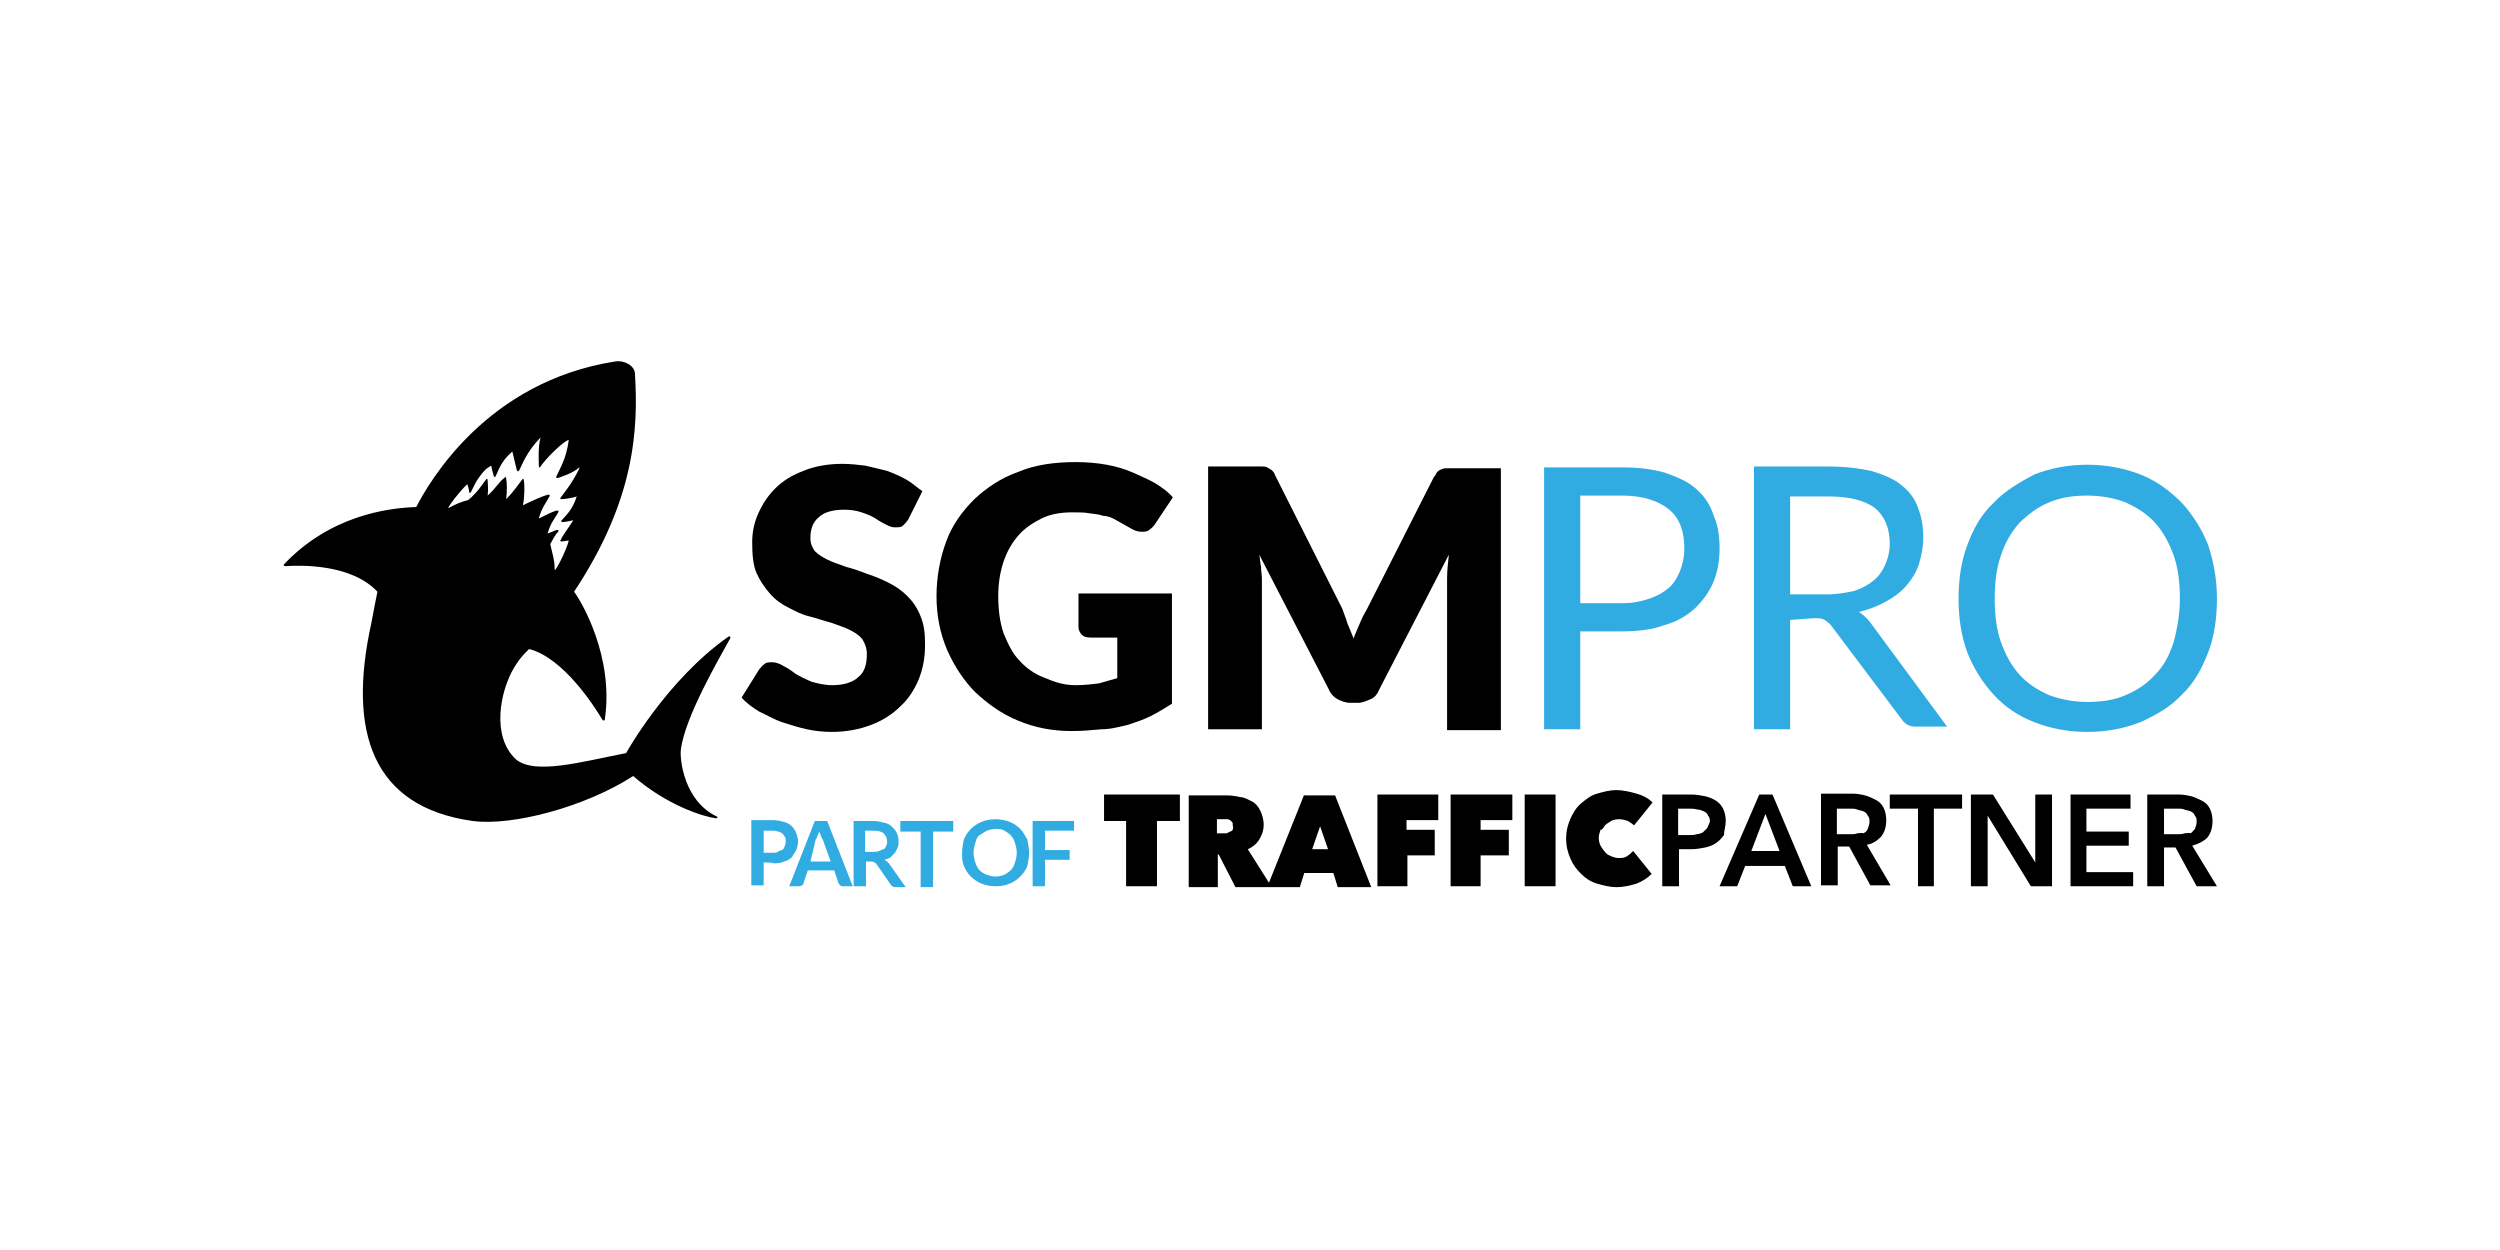 <?xml version="1.0" encoding="utf-8"?>
<!-- Generator: Adobe Illustrator 21.0.2, SVG Export Plug-In . SVG Version: 6.00 Build 0)  -->
<svg version="1.1" id="logo" xmlns="http://www.w3.org/2000/svg" xmlns:xlink="http://www.w3.org/1999/xlink" x="0px" y="0px"
	 viewBox="0 0 283.5 141.7" style="enable-background:new 0 0 283.5 141.7;" xml:space="preserve">
<style type="text/css">
	.st0{fill:#30ACE3;}
</style>
<g>
	<path class="st0" d="M86.6,97.8v2.6h-1.4v-7.4h2.4c0.5,0,0.9,0.1,1.3,0.2c0.4,0.1,0.7,0.3,0.9,0.5c0.2,0.2,0.4,0.5,0.5,0.8
		c0.1,0.3,0.2,0.6,0.2,0.9c0,0.4-0.1,0.7-0.2,1c-0.2,0.3-0.3,0.5-0.5,0.8c-0.2,0.2-0.5,0.4-0.9,0.5c-0.4,0.2-0.8,0.2-1.2,0.2
		C87.7,97.8,86.6,97.8,86.6,97.8z M86.6,96.7h1c0.2,0,0.5,0,0.6-0.1c0.2-0.1,0.3-0.2,0.5-0.2c0.2-0.2,0.2-0.2,0.3-0.5
		c0.1-0.2,0.1-0.4,0.1-0.5c0-0.2,0-0.4-0.1-0.5c-0.1-0.2-0.2-0.3-0.3-0.4c-0.2-0.1-0.3-0.2-0.5-0.2c-0.2-0.1-0.4-0.1-0.6-0.1h-1
		V96.7z"/>
	<path class="st0" d="M96.7,100.5h-1.1c-0.2,0-0.2,0-0.3-0.1c-0.1-0.1-0.2-0.2-0.2-0.2l-0.5-1.5h-3l-0.5,1.5c0,0.1-0.1,0.2-0.2,0.2
		c-0.1,0.1-0.2,0.1-0.3,0.1h-1.1l2.9-7.4h1.4L96.7,100.5z M91.9,97.7h2.3l-0.9-2.5c-0.1-0.1-0.1-0.2-0.2-0.4s-0.1-0.3-0.2-0.5
		c-0.1,0.2-0.1,0.3-0.2,0.5s-0.1,0.3-0.2,0.4L91.9,97.7z"/>
	<path class="st0" d="M98.2,97.6v2.9h-1.4v-7.4H99c0.5,0,0.9,0.1,1.3,0.2c0.4,0.1,0.6,0.2,0.9,0.5c0.2,0.2,0.4,0.4,0.5,0.7
		c0.1,0.2,0.2,0.5,0.2,0.9c0,0.2,0,0.5-0.1,0.7s-0.2,0.4-0.3,0.6c-0.2,0.2-0.3,0.3-0.5,0.5c-0.2,0.2-0.5,0.2-0.7,0.3
		c0.2,0.1,0.3,0.2,0.5,0.4l1.9,2.7h-1.2c-0.2,0-0.2,0-0.3-0.1c-0.1-0.1-0.2-0.1-0.2-0.2l-1.6-2.3c-0.1-0.1-0.2-0.2-0.2-0.2
		c-0.1,0-0.2-0.1-0.3-0.1H98.2z M98.2,96.6H99c0.2,0,0.5,0,0.7-0.1c0.2-0.1,0.4-0.2,0.5-0.2c0.2-0.1,0.2-0.2,0.3-0.4
		c0.1-0.2,0.1-0.3,0.1-0.5c0-0.4-0.2-0.7-0.4-0.9c-0.2-0.2-0.6-0.3-1.2-0.3h-0.9V96.6z"/>
	<path class="st0" d="M108.1,93.1v1.2h-2.3v6.3h-1.4v-6.3h-2.3v-1.2H108.1z"/>
	<path class="st0" d="M116.7,96.7c0,0.5-0.1,1-0.2,1.5c-0.2,0.5-0.5,0.9-0.8,1.2s-0.7,0.6-1.2,0.8c-0.5,0.2-0.9,0.3-1.6,0.3
		c-0.6,0-1.1-0.1-1.6-0.3c-0.5-0.2-0.9-0.5-1.2-0.8c-0.3-0.3-0.6-0.7-0.8-1.2s-0.2-0.9-0.2-1.5c0-0.5,0.1-1,0.2-1.5
		c0.2-0.5,0.5-0.9,0.8-1.2c0.3-0.3,0.7-0.6,1.2-0.8s1-0.3,1.6-0.3c0.5,0,1.1,0.1,1.6,0.3c0.5,0.2,0.9,0.5,1.2,0.8s0.5,0.7,0.8,1.2
		C116.6,95.7,116.7,96.2,116.7,96.7z M115.3,96.7c0-0.4-0.1-0.8-0.2-1.1s-0.2-0.6-0.5-0.9c-0.2-0.2-0.5-0.4-0.7-0.5
		c-0.3-0.2-0.6-0.2-1-0.2s-0.7,0.1-1,0.2c-0.3,0.2-0.5,0.3-0.8,0.5s-0.4,0.5-0.5,0.9c-0.1,0.3-0.2,0.7-0.2,1.1s0.1,0.8,0.2,1.1
		c0.1,0.3,0.2,0.6,0.5,0.9c0.2,0.2,0.5,0.4,0.8,0.5s0.6,0.2,1,0.2s0.7-0.1,1-0.2c0.3-0.2,0.5-0.3,0.7-0.5c0.2-0.2,0.4-0.5,0.5-0.9
		C115.2,97.5,115.3,97.1,115.3,96.7z"/>
	<path class="st0" d="M121.8,93.1v1.1h-3.3v2.2h2.8v1.1h-2.8v3h-1.4v-7.4H121.8z"/>
</g>
<g>
	<g>
		<path d="M103,58.9c-0.2,0.3-0.4,0.5-0.6,0.7s-0.5,0.2-0.9,0.2s-0.6-0.1-1-0.3c-0.4-0.2-0.8-0.4-1.2-0.7c-0.5-0.3-1-0.5-1.6-0.7
			c-0.6-0.2-1.2-0.3-2-0.3c-1.3,0-2.3,0.3-2.9,0.9c-0.6,0.5-0.9,1.3-0.9,2.3c0,0.6,0.2,1.1,0.5,1.5c0.4,0.4,0.9,0.7,1.5,1
			c0.6,0.3,1.3,0.5,2.1,0.8c0.8,0.2,1.6,0.5,2.4,0.8c0.9,0.3,1.6,0.6,2.4,1s1.5,0.9,2.1,1.5c0.6,0.6,1.1,1.3,1.5,2.3
			s0.5,1.9,0.5,3.2c0,1.4-0.2,2.6-0.7,3.9c-0.5,1.2-1.2,2.3-2.1,3.1c-0.9,0.9-2,1.6-3.3,2.1c-1.3,0.5-2.8,0.8-4.5,0.8
			c-0.9,0-1.9-0.1-2.8-0.3c-0.9-0.2-1.9-0.5-2.8-0.8c-0.9-0.3-1.7-0.8-2.6-1.2c-0.8-0.5-1.5-1-2-1.6l2-3.2c0.2-0.2,0.4-0.5,0.6-0.6
			c0.2-0.2,0.5-0.2,0.9-0.2c0.4,0,0.9,0.2,1.2,0.4c0.4,0.2,0.9,0.5,1.4,0.9c0.5,0.3,1.1,0.6,1.8,0.9c0.7,0.2,1.5,0.4,2.4,0.4
			c1.2,0,2.3-0.3,2.9-0.9c0.7-0.5,1-1.4,1-2.6c0-0.7-0.2-1.2-0.5-1.7c-0.4-0.5-0.9-0.8-1.5-1.1s-1.3-0.5-2.1-0.8
			c-0.8-0.2-1.6-0.5-2.4-0.7c-0.9-0.2-1.6-0.6-2.4-1c-0.8-0.4-1.5-0.9-2.1-1.6s-1.1-1.4-1.5-2.3s-0.5-2.1-0.5-3.5
			c0-1.1,0.2-2.2,0.7-3.3c0.5-1.1,1.1-2,1.9-2.8c0.9-0.9,1.9-1.5,3.2-2c1.2-0.5,2.7-0.8,4.4-0.8c0.9,0,1.8,0.1,2.6,0.2
			c0.9,0.2,1.7,0.4,2.5,0.6c0.8,0.3,1.5,0.6,2.2,1c0.7,0.4,1.2,0.9,1.8,1.3L103,58.9z"/>
		<path d="M122,77.7c0.9,0,1.8-0.1,2.6-0.2c0.7-0.2,1.4-0.4,2.1-0.6v-4.6h-3c-0.5,0-0.8-0.1-1-0.3c-0.2-0.2-0.4-0.5-0.4-0.9v-3.8
			h10.6v12.5c-0.8,0.5-1.6,1-2.4,1.4s-1.7,0.7-2.6,1c-0.9,0.2-1.9,0.5-3,0.5c-1,0.1-2.2,0.2-3.4,0.2c-2.2,0-4.2-0.4-6.1-1.2
			c-1.9-0.8-3.4-1.9-4.8-3.2c-1.3-1.3-2.4-3-3.2-4.8c-0.8-1.9-1.2-3.9-1.2-6.1s0.4-4.3,1.1-6.2c0.7-1.9,1.8-3.4,3.2-4.8
			c1.4-1.3,3-2.4,5-3.1c1.9-0.8,4.1-1.1,6.5-1.1c1.2,0,2.4,0.1,3.5,0.3c1.1,0.2,2.1,0.5,3,0.9c0.9,0.4,1.8,0.8,2.5,1.2
			c0.8,0.5,1.5,1,2,1.6l-2,3c-0.2,0.3-0.4,0.5-0.7,0.7c-0.2,0.2-0.5,0.2-0.9,0.2c-0.4,0-0.9-0.2-1.2-0.4c-0.5-0.3-1.1-0.6-1.6-0.9
			s-1-0.5-1.5-0.5c-0.5-0.2-1-0.2-1.6-0.3c-0.5-0.1-1.2-0.1-1.9-0.1c-1.3,0-2.5,0.2-3.5,0.7c-1,0.5-1.9,1.1-2.6,1.9s-1.3,1.8-1.7,3
			s-0.6,2.5-0.6,3.9c0,1.6,0.2,3,0.6,4.2c0.5,1.2,1,2.3,1.8,3.1c0.8,0.9,1.7,1.5,2.7,1.9C119.7,77.4,120.7,77.7,122,77.7z"/>
		<path d="M152.8,70.7c0.2,0.5,0.5,1.2,0.7,1.7c0.2-0.6,0.5-1.2,0.7-1.7c0.2-0.5,0.5-1.1,0.8-1.6l7.6-15c0.2-0.2,0.3-0.5,0.4-0.6
			c0.2-0.2,0.3-0.2,0.5-0.3c0.2-0.1,0.4-0.1,0.6-0.1s0.5,0,0.8,0h5.3v29.7h-6.1V65.6c0-0.9,0.1-1.7,0.2-2.7l-7.9,15.3
			c-0.2,0.5-0.5,0.9-1,1.1s-0.9,0.4-1.4,0.4h-0.9c-0.5,0-1-0.2-1.4-0.4c-0.4-0.2-0.8-0.6-1-1.1l-7.9-15.3c0.1,0.5,0.1,0.9,0.2,1.4
			c0,0.5,0.1,0.9,0.1,1.3v17.1h-6.1V52.9h5.3c0.3,0,0.5,0,0.8,0s0.4,0,0.6,0.1c0.2,0.1,0.3,0.2,0.5,0.3c0.2,0.2,0.3,0.3,0.4,0.6
			l7.6,15.1C152.4,69.6,152.6,70,152.8,70.7z"/>
		<g>
			<path class="st0" d="M179.2,71.6v11.1h-4.1V53h8.8c1.9,0,3.5,0.2,4.9,0.6c1.4,0.5,2.6,1,3.5,1.8c0.9,0.8,1.6,1.7,2,3
				c0.5,1.1,0.7,2.3,0.7,3.8c0,1.3-0.2,2.6-0.7,3.8c-0.5,1.2-1.2,2.1-2.1,3c-0.9,0.8-2,1.5-3.5,1.9c-1.3,0.5-3,0.7-4.8,0.7H179.2
				L179.2,71.6z M179.2,68.4h4.8c1.2,0,2.1-0.2,3-0.5c0.9-0.3,1.6-0.7,2.2-1.2s1-1.2,1.3-1.9c0.3-0.8,0.5-1.6,0.5-2.6
				c0-1.9-0.5-3.4-1.7-4.4c-1.2-1-3-1.6-5.3-1.6h-4.8V68.4L179.2,68.4z"/>
			<path class="st0" d="M203,70.3v12.4h-4.1V52.9h8.4c1.9,0,3.5,0.2,4.9,0.5c1.3,0.4,2.6,0.9,3.4,1.6c0.9,0.7,1.6,1.6,1.9,2.6
				c0.4,1,0.6,2.1,0.6,3.4c0,1-0.2,2-0.5,3c-0.3,0.9-0.8,1.7-1.4,2.4s-1.4,1.3-2.3,1.8c-0.9,0.5-1.9,0.9-3.1,1.2
				c0.5,0.3,0.9,0.7,1.3,1.2l8.7,11.8h-3.6c-0.7,0-1.2-0.3-1.6-0.9l-7.9-10.5c-0.2-0.3-0.5-0.5-0.8-0.7c-0.3-0.2-0.7-0.2-1.2-0.2
				L203,70.3L203,70.3z M203,67.4h4.2c1.2,0,2.2-0.2,3.1-0.4c0.9-0.3,1.6-0.7,2.2-1.2c0.6-0.5,1-1.1,1.3-1.8s0.5-1.5,0.5-2.3
				c0-1.7-0.5-3.1-1.7-4.1c-1.2-0.9-3-1.3-5.2-1.3h-4.4L203,67.4L203,67.4L203,67.4z"/>
			<path class="st0" d="M251.4,67.9c0,2.2-0.3,4.3-1,6.1c-0.7,1.8-1.6,3.5-3,4.8c-1.2,1.3-2.9,2.3-4.7,3.1c-1.8,0.7-3.8,1.1-6,1.1
				s-4.2-0.4-6-1.1c-1.8-0.7-3.3-1.7-4.6-3.1c-1.2-1.3-2.3-3-3-4.8c-0.7-1.9-1-3.9-1-6.1c0-2.2,0.3-4.3,1-6.1c0.7-1.9,1.6-3.5,3-4.8
				c1.2-1.3,2.9-2.3,4.6-3.2c1.8-0.7,3.8-1.1,6-1.1c2.2,0,4.2,0.4,6,1.1c1.8,0.7,3.3,1.8,4.7,3.2c1.2,1.3,2.3,3,3,4.8
				C251,63.6,251.4,65.6,251.4,67.9z M247.2,67.9c0-1.8-0.2-3.5-0.7-4.9c-0.5-1.4-1.2-2.7-2.1-3.7c-0.9-1-2-1.7-3.3-2.3
				c-1.2-0.5-2.8-0.8-4.4-0.8s-3,0.2-4.4,0.8c-1.2,0.5-2.3,1.3-3.3,2.3c-0.9,1-1.6,2.2-2.1,3.7c-0.5,1.4-0.7,3.1-0.7,4.9
				s0.2,3.5,0.7,4.9c0.5,1.4,1.2,2.7,2.1,3.7c0.9,1,2,1.7,3.3,2.3c1.3,0.5,2.8,0.8,4.4,0.8s3.1-0.2,4.4-0.8c1.2-0.5,2.3-1.2,3.3-2.3
				c1-1,1.6-2.2,2.1-3.7C246.9,71.3,247.2,69.6,247.2,67.9z"/>
		</g>
	</g>
	<path d="M77.2,85.1c0.4-3.7,4.4-10.5,5.6-12.7c0.1-0.2-0.1-0.3-0.2-0.2C75.6,77.1,71,85.4,71,85.4l0,0c-5.1,1-10.4,2.5-12.5,0.7
		c-2.8-2.6-1.8-7.7-0.2-10.4c0.3-0.5,0.8-1.2,1.2-1.6l0.5-0.5c3.9,1,7.4,6.5,8.3,8c0.1,0.2,0.3,0.1,0.3-0.1c1-7-2.6-13.2-3.5-14.4
		l0,0c6.9-10.4,7.3-18.4,6.9-24.8c-0.1-0.9-1.3-1.5-2.3-1.3c-14.5,2.3-21,13.6-22.5,16.5c-3.3,0.1-9.8,1-15,6.5
		c-0.1,0.1,0,0.2,0.2,0.2c1.6-0.1,7.4-0.3,10.4,2.9c-0.1,0.4-0.5,2.6-0.7,3.6C39.4,83,42.2,91.5,53.6,93.1
		c4.5,0.6,12.8-1.6,18.2-5.1c3.8,3.3,7.9,4.6,9.4,4.8c0.2,0,0.2-0.2,0.1-0.2C77.5,90.8,77.1,86,77.2,85.1L77.2,85.1z M55.3,56.2
		c0.1-0.8,0-1.4,0-1.7c0-0.2-0.1-0.3-0.2-0.1c-0.4,0.5-0.9,1.4-2,2.3c-0.8,0.2-1.5,0.5-2.2,0.9c-0.4,0.2,1.4-2.1,2.1-2.7
		c0.1,0.3,0.2,0.7,0.2,0.9c0.1,0.1,0.1,0.2,0.2,0c0.3-0.5,0.5-1.3,1.6-2.5c0.2-0.2,0.4-0.3,0.7-0.5c0.1,0.5,0.2,0.9,0.3,1.2
		c0.1,0.1,0.1,0.2,0.2,0c0.3-0.5,0.5-1.6,1.9-2.8c0,0,0.4,1.7,0.5,2.1c0.1,0.2,0.2,0.2,0.3,0c0.4-0.8,0.8-2,2.4-3.7
		c-0.3,1.1-0.2,2.6-0.2,3.2c0,0.2,0.1,0.3,0.2,0.1c0.5-0.8,2.7-3,3.2-3c-0.3,2.2-1,3.2-1.4,4.1c-0.1,0.2,0,0.2,0.2,0.2
		c0.5-0.2,1.6-0.5,2.4-1.2l0,0l0,0c0,0,0,0,0,0.1c-0.8,1.7-1.6,2.6-2.1,3.3c-0.1,0.2-0.1,0.2,0.1,0.2c0.3,0,1.1-0.1,1.7-0.3
		c-0.5,1.6-1.3,2.2-1.7,2.7c-0.1,0.1-0.1,0.2,0.1,0.2c0.2,0,0.8-0.1,1.2-0.2c0,0.1-1.2,1.7-1.4,2.2c-0.1,0.1-0.1,0.2,0.1,0.2
		c0.2,0,0.5-0.1,0.8-0.1c-0.3,1.2-1.6,3.7-1.6,3.3c0-1.2-0.3-1.9-0.5-2.9c0.3-0.5,0.5-1,0.9-1.4c0.1-0.2,0-0.2-0.2-0.2
		c-0.2,0.1-0.5,0.2-1,0.4c0.3-1.2,0.9-1.8,1.2-2.4c0.1-0.2,0-0.2-0.2-0.2c-0.4,0.1-1.2,0.5-2,0.9c0.3-1.2,0.9-1.9,1.2-2.5
		c0.1-0.2,0-0.2-0.2-0.2c-0.7,0.2-2,0.8-2.8,1.2c0.2-1,0.2-2.3,0.1-2.8c0-0.2-0.1-0.3-0.2-0.1c-0.4,0.5-0.9,1.3-1.8,2.2
		c0.1-0.9,0.1-1.9,0-2.3c0-0.2-0.1-0.3-0.2-0.1C56.6,54.6,56.3,55.3,55.3,56.2z"/>
</g>
<g>
	<polygon points="125.2,93.1 127.7,93.1 127.7,100.5 131.2,100.5 131.2,93.1 133.8,93.1 133.8,90.1 125.2,90.1 	"/>
	<path d="M147.9,90.1l-4,10l-2.4-3.8c0.5-0.2,1-0.6,1.3-1.1c0.3-0.5,0.5-1,0.5-1.7c0-0.6-0.2-1.2-0.4-1.6s-0.5-0.8-0.9-1
		s-0.9-0.5-1.3-0.5c-0.5-0.1-1-0.2-1.5-0.2h-4.4v10.4h3.3v-3.7h0.1l1.9,3.7h3.7h0.3h3.3l0.5-1.6h3.3l0.5,1.6h3.8l-4.1-10.4H147.9z
		 M139.8,94.1c-0.1,0.1-0.2,0.2-0.3,0.2c-0.2,0.1-0.2,0.1-0.4,0.2c-0.2,0-0.2,0-0.4,0H138v-1.6h0.9c0.1,0,0.2,0,0.3,0
		c0.2,0,0.2,0.1,0.3,0.1c0.1,0.1,0.2,0.2,0.2,0.2c0.1,0.1,0.1,0.2,0.1,0.5C139.9,93.8,139.8,93.9,139.8,94.1z M148.8,96.3l0.9-2.6
		l0.9,2.6H148.8z"/>
	<polygon points="156.2,100.5 159.6,100.5 159.6,97 162.7,97 162.7,94.1 159.5,94.1 159.5,93 163.1,93 163.1,90.1 156.2,90.1 	"/>
	<polygon points="164.5,100.5 167.9,100.5 167.9,97 171.1,97 171.1,94.1 167.9,94.1 167.9,93 171.5,93 171.5,90.1 164.5,90.1 	"/>
	<rect x="172.9" y="90.1" width="3.5" height="10.4"/>
	<path d="M182,93.6c0.2-0.2,0.4-0.3,0.7-0.5c0.2-0.1,0.5-0.2,0.9-0.2c0.4,0,0.7,0.1,1,0.2c0.3,0.2,0.5,0.3,0.7,0.5l2.1-2.6
		c-0.5-0.5-1.1-0.8-1.8-1c-0.7-0.2-1.5-0.4-2.3-0.4s-1.5,0.2-2.2,0.4c-0.7,0.2-1.2,0.6-1.8,1.1s-0.9,1.1-1.2,1.7
		c-0.3,0.7-0.5,1.4-0.5,2.3c0,0.9,0.2,1.6,0.5,2.3c0.3,0.7,0.7,1.2,1.2,1.7c0.5,0.5,1.1,0.9,1.8,1.1s1.4,0.4,2.2,0.4
		c0.9,0,1.6-0.2,2.3-0.4c0.7-0.3,1.2-0.6,1.7-1.1l-2.1-2.6c-0.2,0.2-0.4,0.4-0.7,0.6c-0.3,0.2-0.6,0.2-1,0.2c-0.3,0-0.5-0.1-0.8-0.2
		c-0.2-0.1-0.5-0.2-0.7-0.5c-0.2-0.2-0.3-0.4-0.5-0.7c-0.1-0.2-0.2-0.5-0.2-0.9c0-0.3,0.1-0.6,0.2-0.9
		C181.7,94.1,181.8,93.9,182,93.6z"/>
	<path d="M195.7,93.1c0-0.5-0.1-1-0.3-1.4c-0.2-0.4-0.5-0.7-0.8-0.9c-0.3-0.2-0.8-0.4-1.2-0.5c-0.5-0.1-1-0.2-1.6-0.2h-3.3v10.4h1.9
		v-4.2h1.4c0.5,0,1.1-0.1,1.6-0.2s0.9-0.3,1.2-0.5c0.3-0.2,0.6-0.5,0.9-0.9C195.5,94.2,195.7,93.7,195.7,93.1z M193.6,93.9
		c-0.2,0.2-0.3,0.3-0.5,0.5c-0.2,0.1-0.5,0.2-0.7,0.2c-0.3,0.1-0.5,0.1-0.9,0.1h-1.2v-3h1.3c0.3,0,0.5,0,0.9,0.1
		c0.2,0,0.5,0.1,0.7,0.2c0.2,0.1,0.4,0.2,0.5,0.5c0.2,0.2,0.2,0.5,0.2,0.7C193.8,93.4,193.7,93.7,193.6,93.9z"/>
	<path d="M199.5,90.1l-4.5,10.4h2l0.9-2.3h4.5l0.9,2.3h2.1l-4.4-10.4H199.5z M198.6,96.5l1.6-4.2l1.6,4.2H198.6z"/>
	<path d="M213.3,94.9c0.4-0.5,0.6-1.1,0.6-1.9c0-0.5-0.1-1-0.3-1.4s-0.5-0.7-0.9-0.9c-0.4-0.2-0.8-0.4-1.2-0.5s-0.9-0.2-1.4-0.2
		h-3.6v10.4h1.9V96h1.3l2.4,4.4h2.3l-2.7-4.6C212.3,95.7,212.8,95.4,213.3,94.9z M210.6,94.5c-0.2,0.1-0.5,0.1-0.8,0.1h-1.5v-2.9
		h1.6c0.2,0,0.5,0,0.7,0.1c0.2,0.1,0.5,0.1,0.7,0.2c0.2,0.1,0.4,0.2,0.5,0.5c0.2,0.2,0.2,0.4,0.2,0.7s-0.1,0.5-0.2,0.8
		s-0.3,0.4-0.5,0.5C211.1,94.4,210.9,94.5,210.6,94.5z"/>
	<polygon points="214.3,91.7 217.5,91.7 217.5,100.5 219.3,100.5 219.3,91.7 222.5,91.7 222.5,90.1 214.3,90.1 	"/>
	<polygon points="230.8,97.8 230.8,97.8 226,90.1 223.5,90.1 223.5,100.5 225.4,100.5 225.4,92.5 225.4,92.5 230.3,100.5 
		232.7,100.5 232.7,90.1 230.8,90.1 	"/>
	<polygon points="236.6,95.9 241.4,95.9 241.4,94.3 236.6,94.3 236.6,91.7 241.6,91.7 241.6,90.1 234.8,90.1 234.8,100.5 
		241.9,100.5 241.9,98.9 236.6,98.9 	"/>
	<path d="M248.6,95.9c0.7-0.2,1.3-0.5,1.7-0.9c0.4-0.5,0.6-1.1,0.6-1.9c0-0.5-0.1-1-0.3-1.4c-0.2-0.4-0.5-0.7-0.9-0.9
		c-0.4-0.2-0.8-0.4-1.2-0.5s-0.9-0.2-1.4-0.2h-3.6v10.4h1.9v-4.4h1.3l2.4,4.4h2.3L248.6,95.9z M247.7,94.5c-0.2,0.1-0.5,0.1-0.8,0.1
		h-1.5v-2.9h1.6c0.2,0,0.5,0,0.7,0.1s0.5,0.1,0.7,0.2c0.2,0.1,0.4,0.2,0.5,0.5c0.2,0.2,0.2,0.4,0.2,0.7s-0.1,0.5-0.2,0.8
		c-0.2,0.2-0.3,0.4-0.5,0.5C248.3,94.4,248,94.5,247.7,94.5z"/>
</g>
</svg>
